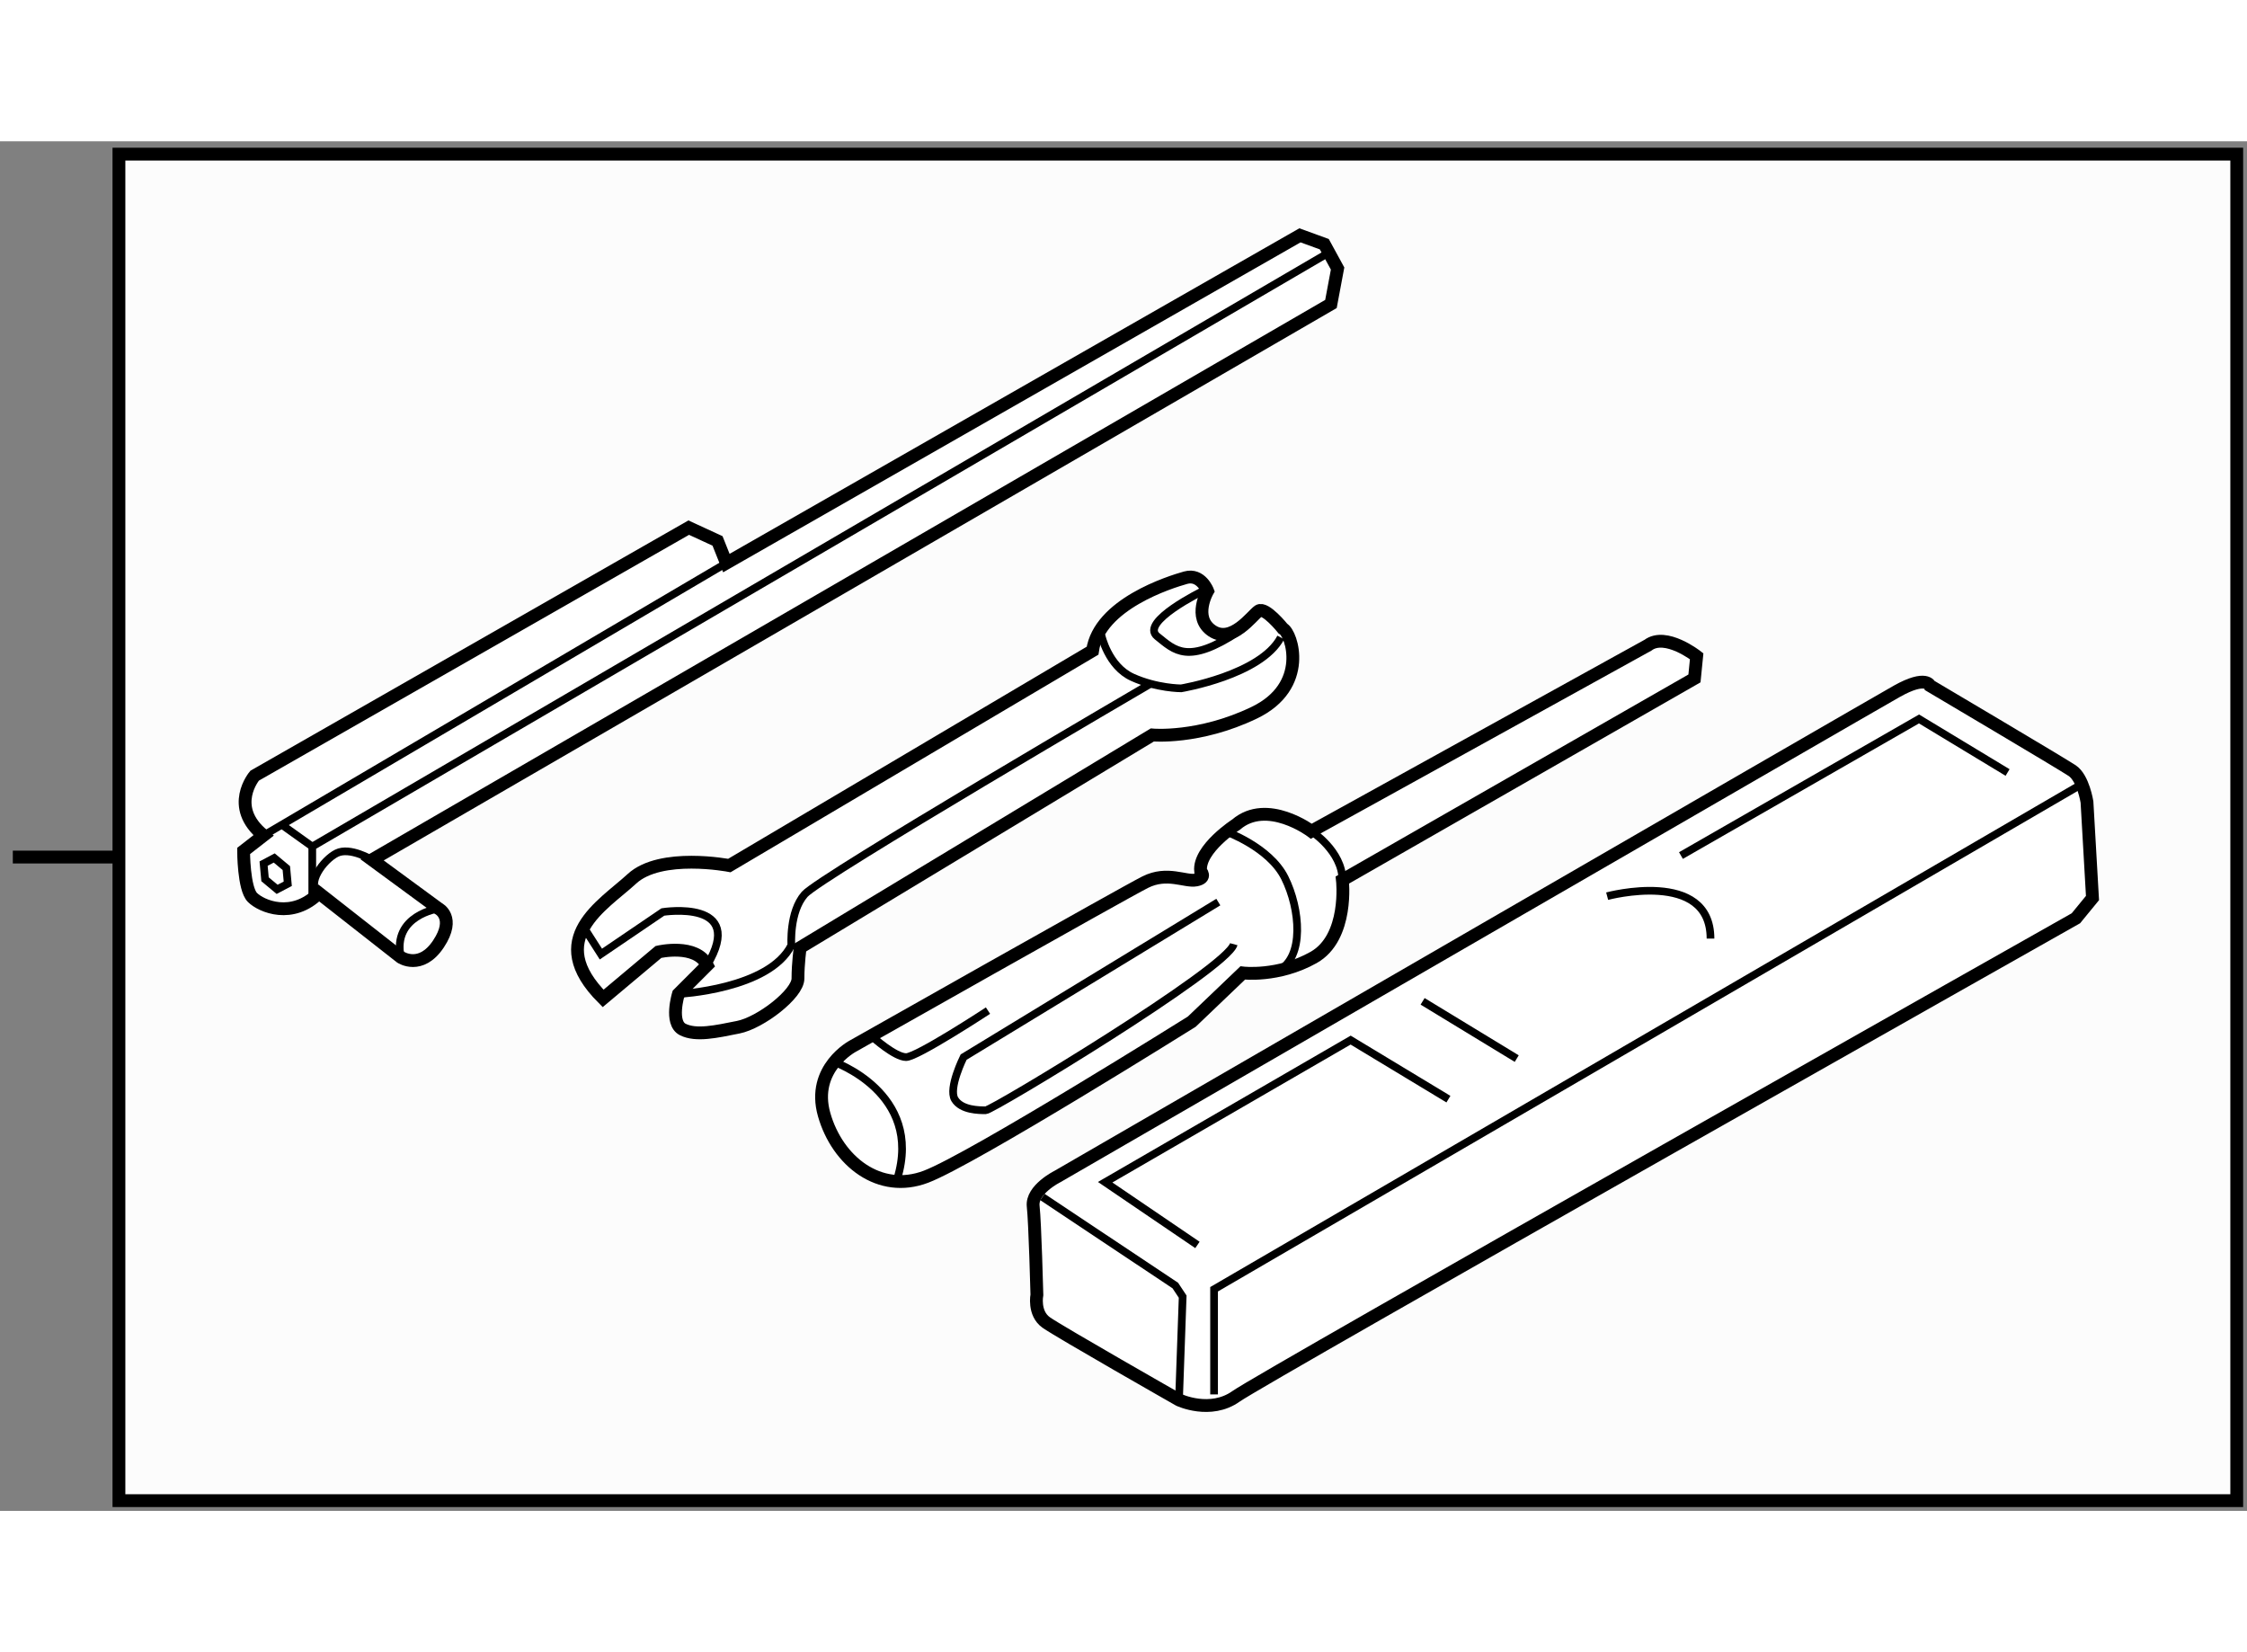 <?xml version="1.0" encoding="utf-8"?>
<!-- Generator: Adobe Illustrator 15.1.0, SVG Export Plug-In . SVG Version: 6.00 Build 0)  -->
<!DOCTYPE svg PUBLIC "-//W3C//DTD SVG 1.1//EN" "http://www.w3.org/Graphics/SVG/1.1/DTD/svg11.dtd">
<svg version="1.1" xmlns="http://www.w3.org/2000/svg" xmlns:xlink="http://www.w3.org/1999/xlink" x="0px" y="0px" width="244.8px"
	 height="180px" viewBox="47.414 119.729 87.665 53.433" enable-background="new 0 0 244.8 180" xml:space="preserve">
	
<rect x="47.414" y="119.729" width="87.665" height="53.433" fill="#808080" stroke="none"/>
	
<g><rect x="52.054" y="120.229" fill="#FCFCFC" stroke="#000000" stroke-width="0.5" width="82.625" height="52.533"></rect><line fill="none" stroke="#000000" stroke-width="0.5" x1="47.914" y1="147.653" x2="52.156" y2="147.653"></line></g><g><path fill="#FFFFFF" stroke="#000000" stroke-width="0.5" d="M99.34,126.075l0.259-1.383l-0.518-0.949l-0.95-0.346l-22.379,12.787
				l-0.344-0.865l-1.124-0.518l-16.935,9.677c0,0-1.036,1.212,0.346,2.333l-0.777,0.604c0,0,0,1.468,0.345,1.814
				c0.346,0.346,1.555,0.866,2.592-0.172l3.196,2.506c0,0,0.778,0.518,1.469-0.52s0-1.381,0-1.381l-2.592-1.902L99.34,126.075z"></path><line fill="none" stroke="#000000" stroke-width="0.3" x1="75.752" y1="136.185" x2="57.695" y2="146.812"></line><path fill="none" stroke="#000000" stroke-width="0.3" d="M61.929,147.761c0,0-0.863-0.518-1.382-0.258
				c-0.518,0.258-1.21,1.209-0.691,1.555"></path><polygon fill="none" stroke="#000000" stroke-width="0.3" points="58.641,148.695 58.226,148.913 57.754,148.52 57.698,147.909 
				58.113,147.689 58.585,148.083 		"></polygon><polyline fill="none" stroke="#000000" stroke-width="0.3" points="99.081,124.175 59.597,147.243 59.597,149.403 		"></polyline><line fill="none" stroke="#000000" stroke-width="0.3" x1="58.387" y1="146.378" x2="59.597" y2="147.243"></line><path fill="none" stroke="#000000" stroke-width="0.3" d="M64.521,149.663c0,0-1.815,0.257-1.469,1.9"></path></g><g><path fill="#FFFFFF" stroke="#000000" stroke-width="0.5" d="M90.039,139.602l-14.17,8.382c0,0-2.679-0.519-3.802,0.518
				c-1.123,1.038-3.456,2.334-1.123,4.666l2.16-1.813c0,0,1.47-0.347,1.901,0.517l-1.124,1.125c0,0-0.346,1.124,0.173,1.384
				c0.518,0.258,1.294,0.085,2.159-0.089c0.865-0.171,2.333-1.297,2.333-1.9s0.087-1.209,0.087-1.209l13.737-8.293
				c0,0,1.813,0.171,3.975-0.867c2.16-1.036,1.468-3.11,1.123-3.281c0,0-0.69-0.862-0.95-0.691c-0.259,0.174-1.037,1.297-1.814,0.778
				c-0.777-0.52-0.174-1.556-0.174-1.556s-0.258-0.689-0.863-0.518C93.062,136.925,90.297,137.788,90.039,139.602z"></path><path fill="none" stroke="#000000" stroke-width="0.3" d="M70.252,150.491l0.605,0.947l2.418-1.642c0,0,3.284-0.518,1.728,2.073"></path><path fill="none" stroke="#000000" stroke-width="0.3" d="M90.384,138.999c0,0,0.261,1.21,1.21,1.641
				c0.95,0.431,1.9,0.431,1.9,0.431s3.11-0.516,3.889-1.985"></path><path fill="none" stroke="#000000" stroke-width="0.3" d="M73.881,152.995c0,0,3.542-0.175,4.407-1.902
				c0,0-0.087-1.296,0.519-1.986c0.605-0.689,13.479-8.207,13.479-8.207"></path><path fill="none" stroke="#000000" stroke-width="0.3" d="M94.349,137.271c0,0-2.484,1.209-1.789,1.769
				c0.696,0.56,1.194,1.117,3.181-0.188"></path></g><g><path fill="#FFFFFF" stroke="#000000" stroke-width="0.5" d="M113.522,140.684l0.086-0.865c0,0-1.208-0.949-1.9-0.431
				l-13.132,7.257c0,0-1.728-1.295-2.938-0.258c0,0-1.471,0.948-1.383,1.814c0,0,0.26,0.261-0.172,0.346
				c-0.432,0.084-1.125-0.347-1.987,0.084c-0.864,0.434-11.405,6.396-11.405,6.396s-1.641,0.862-1.123,2.677s2.16,3.111,3.974,2.42
				c1.814-0.69,10.368-6.049,10.368-6.049l1.988-1.9c0,0,1.381,0.172,2.764-0.604c1.383-0.777,1.125-3.023,1.125-3.023
				L113.522,140.684z"></path><path fill="none" stroke="#000000" stroke-width="0.3" d="M98.576,146.645c0,0,1.21,0.78,1.21,1.902"></path><path fill="none" stroke="#000000" stroke-width="0.3" d="M94.946,149.409l-9.937,6.049c0,0-0.604,1.21-0.346,1.644
				c0.259,0.43,0.951,0.43,1.21,0.43c0.26,0,9.417-5.53,9.676-6.479"></path><path fill="none" stroke="#000000" stroke-width="0.3" d="M81.469,154.682c0,0,0.862,0.776,1.295,0.776
				c0.432,0,3.196-1.814,3.196-1.814"></path><path fill="none" stroke="#000000" stroke-width="0.3" d="M79.912,155.631c0,0,3.543,1.21,2.506,4.579"></path><path fill="none" stroke="#000000" stroke-width="0.3" d="M95.205,146.645c0,0,1.729,0.606,2.333,1.814
				c0.604,1.21,0.777,3.111-0.259,3.63"></path></g><g><path fill="#FFFFFF" stroke="#000000" stroke-width="0.5" d="M129.051,149.251l-0.215-3.746c0,0-0.145-0.934-0.576-1.223
				c-0.433-0.289-5.545-3.313-5.545-3.313s-0.144-0.431-1.296,0.216c-1.151,0.648-32.759,18.937-32.759,18.937
				s-1.009,0.504-0.937,1.152c0.072,0.647,0.145,3.455,0.145,3.455s-0.144,0.721,0.36,1.081c0.503,0.358,5.184,3.023,5.184,3.023
				s1.224,0.577,2.231-0.144c1.008-0.721,32.761-18.648,32.761-18.648L129.051,149.251z"></path><polyline fill="none" stroke="#000000" stroke-width="0.3" points="125.738,144.354 122.283,142.265 112.995,147.594 		"></polyline><polyline fill="none" stroke="#000000" stroke-width="0.3" points="103.923,157.098 100.108,154.794 90.531,160.339 
				94.131,162.786 		"></polyline><polyline fill="none" stroke="#000000" stroke-width="0.3" points="88.083,160.915 93.268,164.37 93.555,164.803 93.412,168.834 
						"></polyline><polyline fill="none" stroke="#000000" stroke-width="0.3" points="94.78,168.618 94.78,164.515 128.547,144.858 		"></polyline><path fill="none" stroke="#000000" stroke-width="0.3" d="M110.116,149.179c0,0,4.032-1.082,4.032,1.655"></path><line fill="none" stroke="#000000" stroke-width="0.3" x1="102.916" y1="153.282" x2="106.588" y2="155.516"></line></g>


</svg>